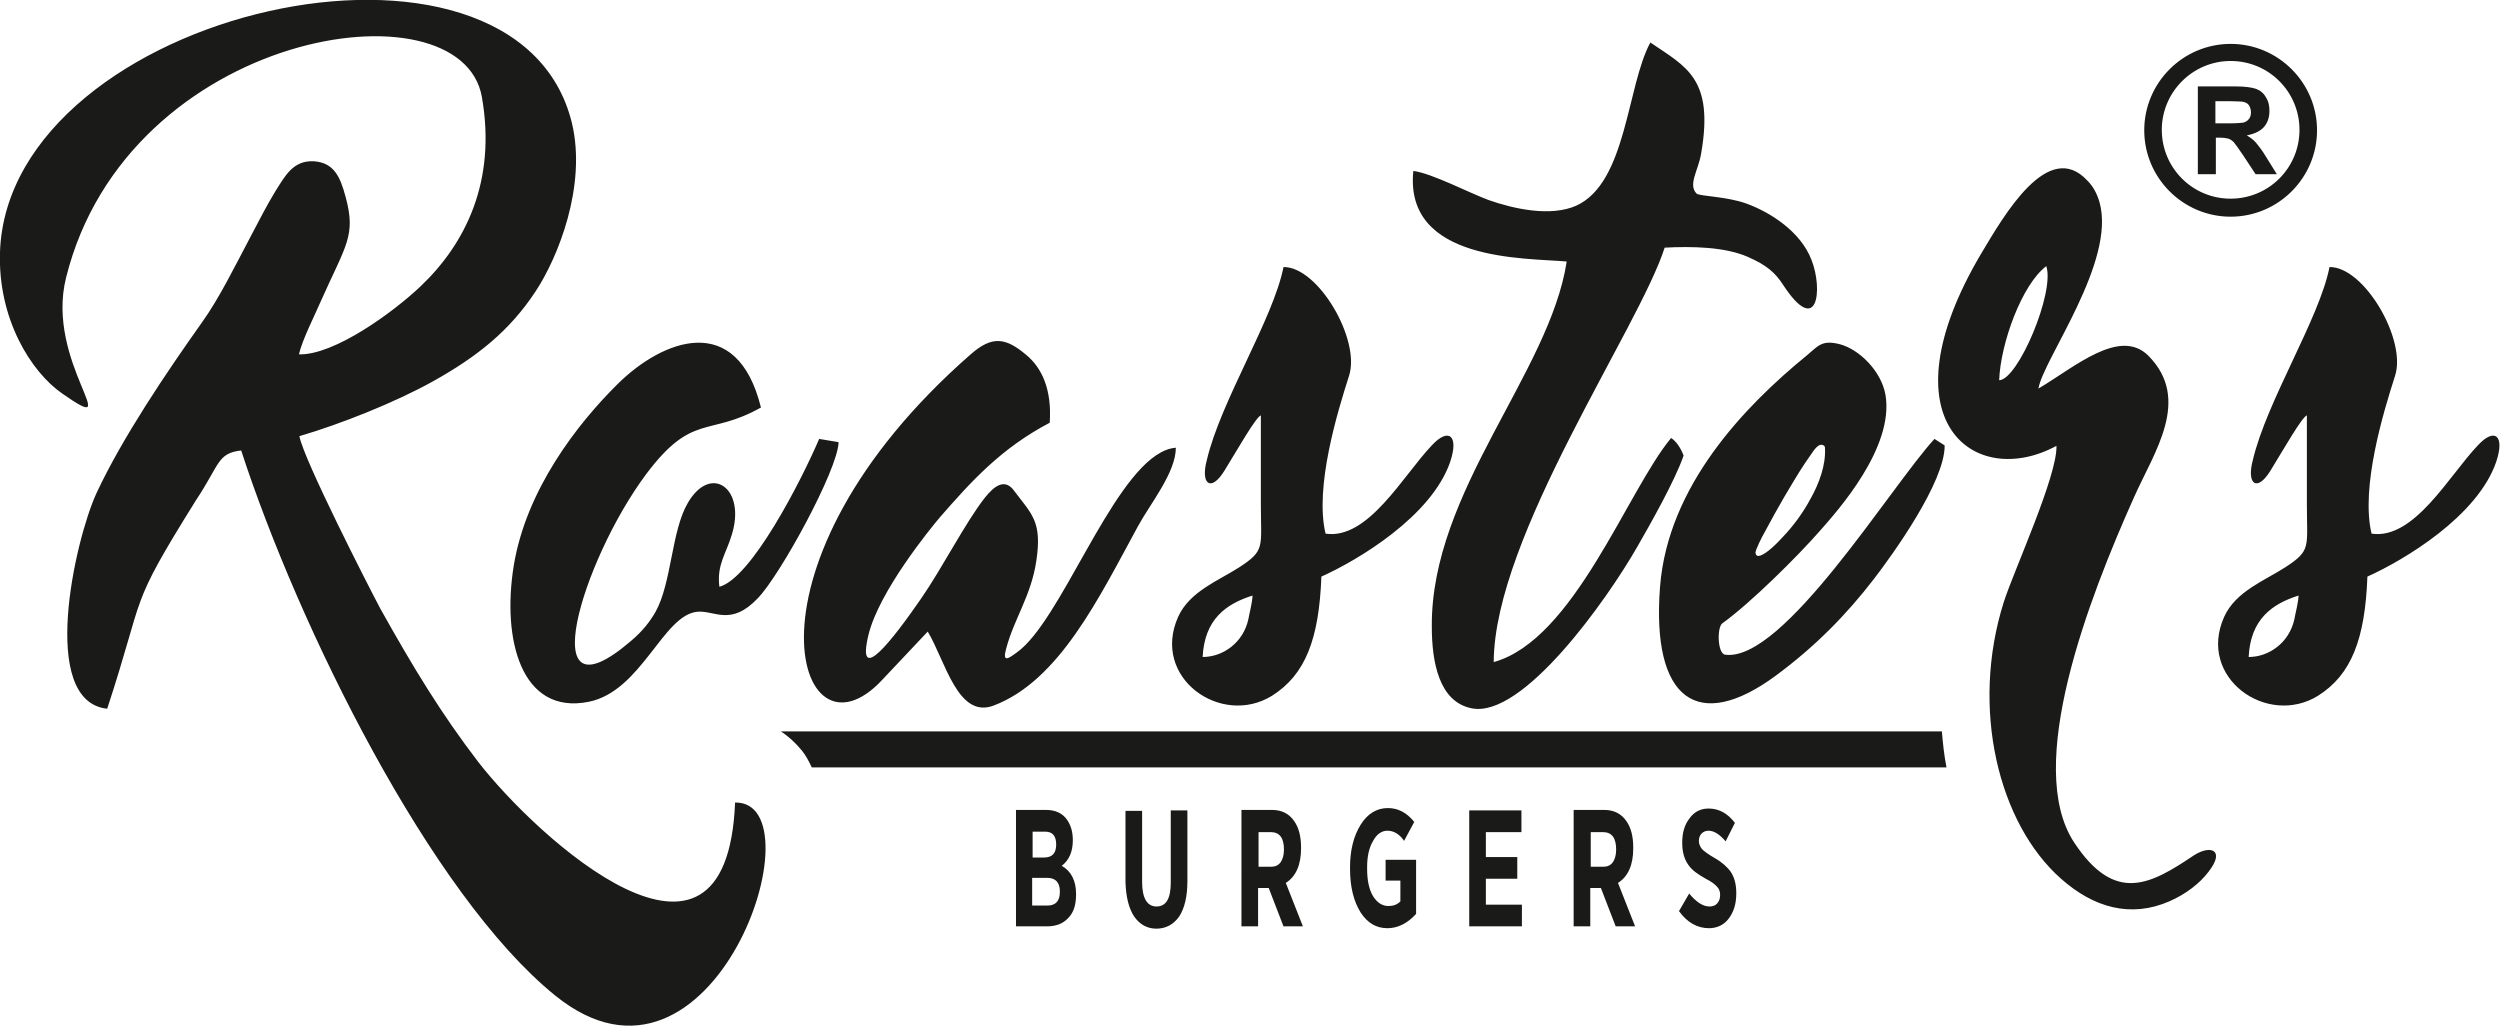<?xml version="1.0" encoding="utf-8"?>
<!-- Generator: Adobe Illustrator 25.2.1, SVG Export Plug-In . SVG Version: 6.00 Build 0)  -->
<svg version="1.1" id="Layer_1" xmlns="http://www.w3.org/2000/svg" xmlns:xlink="http://www.w3.org/1999/xlink" x="0px" y="0px"
	 viewBox="0 0 541.1 222.1" style="enable-background:new 0 0 541.1 222.1;" xml:space="preserve">
<style type="text/css">
	.st0{fill-rule:evenodd;clip-rule:evenodd;fill:#1A1A18;}
</style>
<path class="st0" d="M363.4,197.2c1.8,2.5,4,3.7,6.5,3.7c1.7,0,3.2-0.7,4.2-2c1.1-1.4,1.7-3.2,1.7-5.5v-0.1c0-1.9-0.4-3.4-1.2-4.6
	c-0.7-1-1.9-2.1-3.5-3c-1.4-0.8-2.3-1.5-2.7-1.9c-0.4-0.5-0.7-1.1-0.7-1.8v0c0-0.6,0.2-1.2,0.6-1.6c0.4-0.4,0.9-0.6,1.5-0.6
	c1.2,0,2.4,0.8,3.7,2.3l2-4c-1.6-2.1-3.5-3.1-5.7-3.1c-1.7,0-3.1,0.7-4.1,2.1c-1.1,1.4-1.6,3.1-1.6,5.3v0.1c0,2,0.5,3.6,1.4,4.8
	c0.7,1,1.9,1.9,3.7,2.9c1.2,0.6,2,1.2,2.5,1.8c0.4,0.4,0.6,1,0.6,1.7v0c0,0.8-0.2,1.3-0.6,1.8s-1,0.7-1.7,0.7
	c-1.4,0-2.8-0.9-4.4-2.8L363.4,197.2z M344.3,187.7v-7.6h2.6c2,0,2.9,1.3,2.9,3.8v0c0,1.2-0.3,2.1-0.7,2.7c-0.5,0.7-1.2,1-2.1,1
	H344.3z M340.6,200.5h3.6v-8.3h2.3l3.2,8.3h4.2l-3.7-9.4c2.2-1.4,3.3-3.9,3.3-7.5v-0.1c0-2.5-0.5-4.4-1.5-5.8
	c-1.1-1.6-2.7-2.4-4.8-2.4h-6.6V200.5z M318,200.5h11.4v-4.7h-7.8v-5.6h6.8v-4.7h-6.8v-5.4h7.7v-4.7H318V200.5z M294.5,197.5
	c1.5,2.3,3.4,3.4,5.8,3.4c2.2,0,4.3-1,6.2-3.1v-11.7h-6.6v4.5h3.2v4.5c-0.7,0.7-1.5,1-2.6,1c-1.3,0-2.4-0.7-3.3-2.1
	c-0.9-1.5-1.3-3.5-1.3-6v-0.3c0-2.3,0.4-4.2,1.3-5.7c0.8-1.5,1.9-2.2,3.1-2.2c1.3,0,2.6,0.7,3.6,2.2l2.2-4.1c-1.6-2-3.5-3-5.7-3
	c-2.4,0-4.4,1.2-5.9,3.6c-1.5,2.4-2.3,5.5-2.3,9.2v0.3C292.2,192,293,195.1,294.5,197.5z M272.4,187.7v-7.6h2.6c2,0,2.9,1.3,2.9,3.8
	v0c0,1.2-0.3,2.1-0.7,2.7c-0.5,0.7-1.2,1-2.1,1H272.4z M268.7,200.5h3.6v-8.3h2.3l3.2,8.3h4.2l-3.7-9.4c2.2-1.4,3.3-3.9,3.3-7.5
	v-0.1c0-2.5-0.5-4.4-1.5-5.8c-1.1-1.6-2.7-2.4-4.8-2.4h-6.6V200.5z M245.5,198.4c1.2,1.7,2.8,2.6,4.8,2.6s3.7-0.9,4.9-2.6
	c1.2-1.8,1.8-4.4,1.8-7.7v-15.3h-3.6v15.6c0,3.5-1,5.2-3.1,5.2c-2,0-3.1-1.8-3.1-5.3v-15.4h-3.6v15.4
	C243.7,194.1,244.3,196.6,245.5,198.4z M229.4,193c0,2-0.9,3-2.7,3h-3.3V190h3.2C228.5,190,229.4,191,229.4,193L229.4,193z
	 M228.6,182.8c0,1.9-0.9,2.8-2.6,2.8h-2.5V180h2.7C227.8,180,228.6,180.9,228.6,182.8L228.6,182.8z M219.9,200.5h6.7
	c2,0,3.5-0.6,4.6-1.8c1.2-1.2,1.7-2.9,1.7-5.1v-0.2c0-2.8-1.1-4.9-3.1-6c1.6-1.2,2.4-3.1,2.4-5.5v-0.1c0-1.7-0.4-3.1-1.2-4.3
	c-1-1.5-2.6-2.2-4.6-2.2h-6.5V200.5z M420.3,158.3c0.2,2.5,0.5,5.3,1,7.8H175.7c-0.6-1.3-1.3-2.6-2.1-3.6c-1.4-1.7-2.9-3.1-4.6-4.2
	H420.3z M486.7,142.2c0.4-8.2,5.1-11.5,10.8-13.3c-0.1,1.8-0.6,3.4-0.9,5.1C495.5,139.1,491.1,142.2,486.7,142.2z M491.4,101.9
	c2.9-4.7,6.8-11.6,7.9-12c0,6.4,0,12.8,0,19.2c0,9.4,1,10-4.7,13.7c-4.5,2.9-10.7,5.2-13.2,10.7c-5.9,13.2,9.3,23.9,20.3,17.1
	c7.3-4.6,10.2-12.4,10.7-25.8c8-3.6,23.9-13.1,27.9-24.9c1.9-5.7-0.4-7.4-4-3.5c-6.2,6.5-13.8,20.5-23,19.1
	c-2.4-10.1,2.6-26.4,5.1-34.2c2.5-7.8-6.7-23.6-14.2-23.5c-2.2,11.2-13.6,29-16.6,41.8C486.2,104.8,488.5,106.6,491.4,101.9z
	 M260.3,142.2c0.4-8.2,5.1-11.5,10.8-13.3c-0.1,1.8-0.6,3.4-0.9,5.1C269.1,139.1,264.7,142.2,260.3,142.2z M265,101.9
	c2.9-4.7,6.8-11.6,7.9-12c0,6.4,0,12.8,0,19.2c0,9.4,1,10-4.7,13.7c-4.5,2.9-10.7,5.2-13.2,10.7c-5.9,13.2,9.3,23.9,20.3,17.1
	c7.3-4.6,10.2-12.4,10.7-25.8c8-3.6,23.9-13.1,27.9-24.9c1.9-5.7-0.4-7.4-4-3.5c-6.2,6.5-13.8,20.5-23,19.1
	c-2.4-10.1,2.6-26.4,5.1-34.2c2.5-7.8-6.7-23.6-14.2-23.5c-2.2,11.2-13.6,29-16.6,41.8C259.8,104.8,262.1,106.6,265,101.9z
	 M181.5,95.7l-4.2-0.7c-3.9,9.1-14.7,30.2-21.6,32c-0.6-4.8,1.5-7.2,2.7-11.3c3.1-10-4.5-15.4-9.5-6.9c-3.6,6.1-3.5,17.3-7,23.6
	c-1.2,2.1-2.8,4.2-5.3,6.3c-21.5,18.5-10.7-17.3,3.2-36c10.1-13.5,13.5-8.1,24.9-14.5c-5.2-21-21.3-14.7-31-5.1
	c-8.8,8.7-19.8,22.9-22.5,39.3c-2.6,16,1.6,32.4,16.2,29.5c11.5-2.3,16.1-18.9,23.6-19.5c3.7-0.3,7.2,3.2,13-2.9
	C168.8,124.6,181.4,101.6,181.5,95.7z M380,119.4c0.1-0.6,0.5-1.2,0.7-1.8c0.4-0.9,0.9-1.8,1.4-2.7c1.3-2.4,2.6-4.8,4-7.2
	c1.5-2.5,3-5.1,4.6-7.5c0.6-0.9,1.2-1.7,1.8-2.6c0.3-0.4,0.9-1.2,1.5-1.3c0.2-0.1,0.5,0,0.7,0.1c0.2,0.1,0.3,0.3,0.3,0.6
	c0.2,3.7-1.3,7.7-3.1,10.9c-1.6,3-3.7,5.9-6.1,8.4c-1,1.1-3.5,3.7-5,4c-0.3,0.1-0.5,0-0.7-0.2C380,119.9,379.9,119.6,380,119.4z
	 M420.9,96.4l-2.2-1.4c-9.4,10.2-32.7,48.4-45.3,46.7c-1.7-0.2-1.8-6-0.6-6.8c6-4.3,16.2-14.4,21.1-20c3.8-4.3,16.1-18,14.2-29.4
	c-0.9-5.2-5.7-9.9-9.9-11c-3.9-1-4.7,0.4-7.1,2.4c-13.6,11.1-30.1,28.3-31.8,50.1c-1.9,24.5,8.2,31.7,25.1,19.2
	c8.4-6.2,15.2-13.1,21.2-20.9C409.6,120.1,421,104.3,420.9,96.4z M188,137.3c2.3-9.3,13.2-22.7,15.4-25.3c6.8-7.8,13.3-15,23.8-20.5
	c0.5-7.2-1.7-11.9-5.1-14.7c-4.5-3.8-7.4-4.1-11.9-0.2c-52.1,45.5-37.9,90.5-19.3,70.6l9.9-10.5c3.8,6.3,6.5,19,14.3,16
	c14.2-5.4,22.8-23.4,31.2-38.8c2.6-4.8,8.2-11.6,8.2-17c-1.1,0.1-2.1,0.4-3.2,1c-11.2,6-21.8,36.6-31.2,43.3
	c-1.9,1.4-3.2,2.3-2.3-0.9c1.7-6.4,5.4-11.4,6.5-18.9c1.3-8.6-1-10.1-4.9-15.3c-1.9-2.5-4.1-1.1-6.3,1.7
	c-4.2,5.4-9.2,15.2-13.7,21.7C193.2,138.5,185.2,148.8,188,137.3z M432.7,82.3c0.3-8,4.9-20.7,10.2-24.7
	C444.8,63.2,436.8,82.2,432.7,82.3z M441.2,84.1c1-6.3,16.9-27.5,13.2-40.4c-0.5-1.7-1.3-3.3-2.6-4.6c-8.5-9.2-18.1,7.6-23,15.8
	c-21.5,36.3-1.4,51.2,16.3,41.6c0.2,6.5-9.1,26.7-11.4,33.8c-7.3,23.1-1.1,48,12.4,59.9c7.1,6.3,15.1,8.5,23.4,4.9
	c3.7-1.6,6.7-4,8.5-6.4c3.7-4.7,0.5-5.9-3.1-3.6c-9.4,6.3-17.1,10.7-26-2.8c-10.8-16.5,3.1-52.6,13-74.7c4.3-9.7,12.5-21.1,3.1-30.6
	C458.8,70.8,449,79.5,441.2,84.1z M305.9,37c-2,19.7,24.3,18.8,33.2,19.6c-3.7,24.1-29.4,49.8-29.2,79c0,7.8,1.6,16.3,8.6,17.7
	c11.1,2.3,29.4-23.6,35.9-35c2.7-4.7,8.1-14.2,10-19.7c-0.6-1.6-1.6-3.1-2.7-3.8c-9.5,11.4-21,43.7-38.4,48.5
	c0.1-27.2,31.4-72.2,37-89.7c5.8-0.3,13-0.2,18,2c4.1,1.8,5.9,3.4,7.6,6c7.5,11.5,8.7,1.1,6.2-5.3c-2.4-6.3-9.1-10.4-14-12.2
	c-4.3-1.6-10.2-1.6-10.9-2.2c-1.9-2,0.4-5,1-8.7c2.8-16.2-3.2-18.7-11-24c-5.1,9.4-5.1,30.3-16,35.3c-5.6,2.5-13.6,0.7-19-1.2
	C318.1,41.8,309.9,37.5,305.9,37z M64.8,94.4c8.9-2.6,20.7-7.3,28.8-11.8c9.7-5.4,16.7-11,22.3-19.5c4.9-7.4,11.1-22.9,7.9-36.4
	C111.9-22.7,1.9,2.1,0,54.5C-0.5,69,6.7,80.5,13.5,85.2c14.2,9.9-3.8-6.8,0.8-25.1C27.6,6.5,99.8-4.6,104.3,21
	c3.2,18.3-3.6,31.8-13.3,41c-5.8,5.5-18.6,14.9-26.3,14.7c0.7-3.1,3.4-8.4,4.6-11.2c5.6-12.6,7.8-14.4,5.5-22.9
	c-1.2-4.5-2.6-7.4-6.9-7.7c-4.5-0.2-6.2,3.2-8.3,6.5c-1.9,3.1-3.5,6.3-5.2,9.5c-3.5,6.6-6.9,13.6-10.7,18.9
	c-7.6,10.7-17.2,24.9-22.8,36.9c-4.7,10.2-12.6,45.1,2.3,46.7c8.5-25.9,4.3-21.2,19.2-45.1c5.2-7.8,4.6-10.2,9.8-10.8
	c12.4,38.1,41,96.2,68,118c34.3,27.7,57.5-42.1,38.9-41.8c-1.8,45.1-42.9,7.6-55.6-8.8c-7.9-10.3-14-20.3-21.2-33.2
	C79.7,126.8,65.7,99.4,64.8,94.4z M479.5,26.7h2.8c1.8,0,3-0.1,3.4-0.2c0.5-0.2,0.8-0.4,1.1-0.8c0.3-0.4,0.4-0.9,0.4-1.4
	c0-0.6-0.2-1.2-0.5-1.6c-0.3-0.4-0.8-0.6-1.4-0.7c-0.3,0-1.2-0.1-2.8-0.1h-3V26.7z M475.7,37.7v-19h8.1c2,0,3.5,0.2,4.4,0.5
	c0.9,0.3,1.7,0.9,2.2,1.8c0.6,0.9,0.8,1.9,0.8,3c0,1.4-0.4,2.6-1.2,3.5c-0.8,0.9-2.1,1.5-3.7,1.8c0.8,0.5,1.5,1,2,1.6
	c0.5,0.6,1.3,1.6,2.2,3.1l2.3,3.7h-4.6l-2.7-4.1c-1-1.5-1.7-2.4-2-2.8c-0.4-0.4-0.7-0.6-1.2-0.8c-0.4-0.1-1.1-0.2-1.9-0.2h-0.8v7.9
	H475.7z M482.8,13.2c8.3,0,14.9,6.7,14.9,14.9c0,8.3-6.7,14.9-14.9,14.9c-8.3,0-14.9-6.7-14.9-14.9
	C467.9,19.9,474.6,13.2,482.8,13.2z M482.8,9.5c10.3,0,18.7,8.4,18.7,18.7c0,10.3-8.4,18.7-18.7,18.7c-10.3,0-18.7-8.4-18.7-18.7
	C464.1,17.9,472.5,9.5,482.8,9.5z"/>
</svg>
